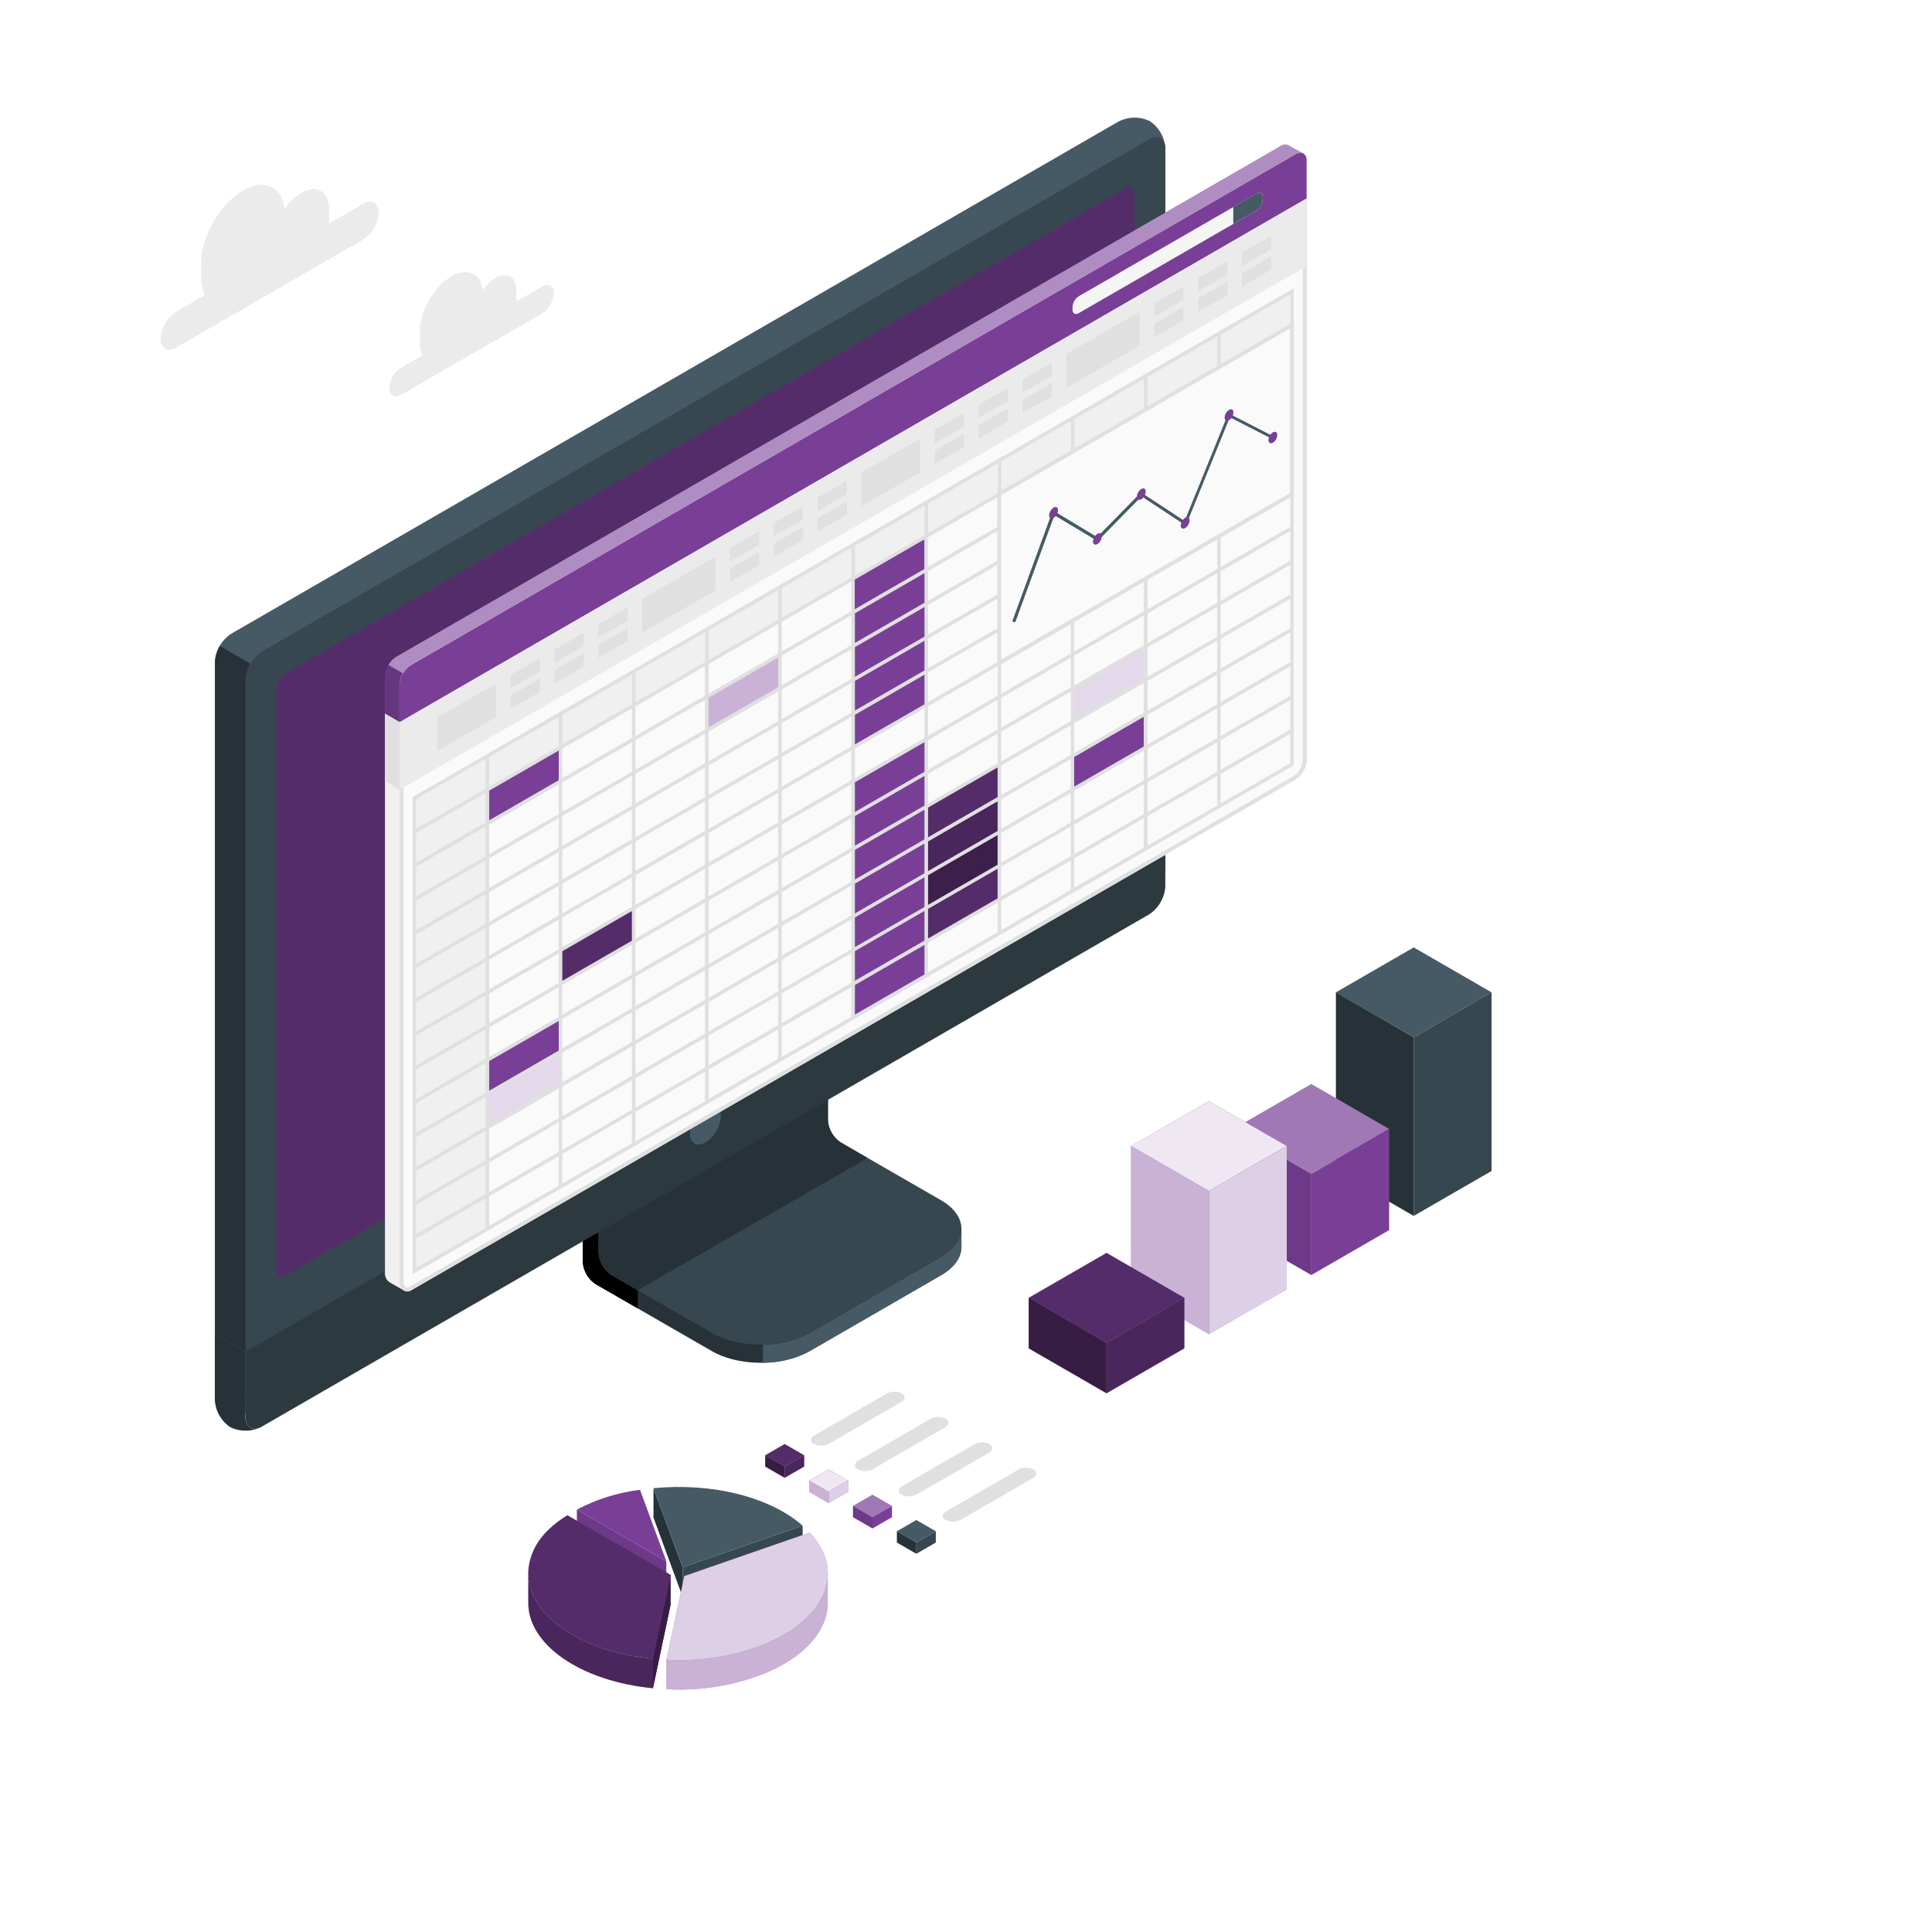 <svg xmlns="http://www.w3.org/2000/svg" xmlns:xlink="http://www.w3.org/1999/xlink" xmlns:svgjs="http://svgjs.com/svgjs" class="animated" id="freepik_stories-spreadsheets" viewBox="0 0 500 500"><style>svg#freepik_stories-spreadsheets:not(.animated) .animable {opacity: 0;}svg#freepik_stories-spreadsheets.animated #freepik--Clouds--inject-179 {animation: 6s Infinite  linear floating;animation-delay: 0s;}svg#freepik_stories-spreadsheets.animated #freepik--Spreadsheets--inject-179 {animation: 3s Infinite  linear floating;animation-delay: 0s;}            @keyframes floating {                0% {                    opacity: 1;                    transform: translateY(0px);                }                50% {                    transform: translateY(-10px);                }                100% {                    opacity: 1;                    transform: translateY(0px);                }            }        .animator-hidden { display: none; }</style><g id="freepik--Floor--inject-179" class="animable animator-hidden" style="transform-origin: 249.05px 341.22px;"><ellipse id="freepik--floor--inject-179" cx="249.05" cy="341.22" rx="240.64" ry="138.94" style="fill: rgb(250, 250, 250); transform-origin: 249.05px 341.22px;" class="animable"></ellipse></g><g id="freepik--Shadows--inject-179" class="animable animator-hidden" style="transform-origin: 227.669px 329.872px;"><ellipse id="freepik--Shadow--inject-179" cx="380.87" cy="402.79" rx="48.21" ry="27.83" style="fill: rgb(224, 224, 224); transform-origin: 380.87px 402.79px;" class="animable"></ellipse><path id="freepik--shadow--inject-179" d="M67.46,390.32,27.93,367.5c-2.23-1.29-2.23-3.37,0-4.66L257.87,230.08a9,9,0,0,1,8.07,0l39.54,22.83c2.23,1.28,2.23,3.37,0,4.66L75.54,390.32A8.92,8.92,0,0,1,67.46,390.32Z" style="fill: rgb(224, 224, 224); transform-origin: 166.705px 310.206px;" class="animable"></path></g><g id="freepik--Clouds--inject-179" class="animable animator-active" style="transform-origin: 92.445px 75.229px;"><path id="freepik--Cloud--inject-179" d="M94,52.74,85.09,57.9c0-.4.07-.79.07-1.18V54.13c0-4.61-3.23-6.48-7.23-4.17a14,14,0,0,0-4.3,4.14c-.66-5.8-5.2-8-10.73-4.77-6,3.45-10.81,11.83-10.81,18.73v3.87A10.13,10.13,0,0,0,53,76.42l-7.43,4.29a8.88,8.88,0,0,0-4,6.94c0,2.56,1.8,3.6,4,2.32L94,62a8.87,8.87,0,0,0,4-6.94C98,52.5,96.24,51.46,94,52.74Z" style="fill: rgb(235, 235, 235); transform-origin: 69.785px 69.177px;" class="animable"></path><path id="freepik--cloud--inject-179" d="M140.32,74.16l-6.75,3.9a6.92,6.92,0,0,0,.06-.9v-2c0-3.48-2.44-4.89-5.45-3.15a10.45,10.45,0,0,0-3.25,3.12c-.5-4.37-3.93-6-8.1-3.59-4.5,2.6-8.16,8.93-8.16,14.13v2.93a7.7,7.7,0,0,0,.69,3.38l-5.6,3.24a6.69,6.69,0,0,0-3,5.24c0,1.93,1.36,2.71,3,1.75l36.56-21.11a6.7,6.7,0,0,0,3-5.24C143.35,74,142,73.2,140.32,74.16Z" style="fill: rgb(235, 235, 235); transform-origin: 122.04px 86.523px;" class="animable"></path></g><g id="freepik--Device--inject-179" class="animable" style="transform-origin: 178.585px 200.351px;"><g id="freepik--Monitor--inject-179" class="animable" style="transform-origin: 178.585px 200.351px;"><path d="M209.56,349.65l34-19.65c3.51-2,5.26-4.68,5.26-7.33s0-4.72,0-4.72l-35.26-19.89a7.48,7.48,0,0,1-3.38-5.86V250.3l-59.36,34.3v41.9a7.5,7.5,0,0,0,3.38,5.86l30,17.29C191.19,353.69,202.55,353.69,209.56,349.65Z" style="fill: rgb(38, 50, 56); transform-origin: 199.82px 301.49px;" id="elqos1uswelia" class="animable"></path><path d="M165.06,333.92v4.71l-10.88-6.27a7.48,7.48,0,0,1-3.37-5.86V284.61l11.3-6.53c.24,2.87.49,5.84.73,8.73l-7.93,4.59v32.74a7.43,7.43,0,0,0,3.38,5.86Z" id="el5ojtxur8fgn" class="animable" style="transform-origin: 157.935px 308.355px;"></path><path d="M154.91,324.15a7.48,7.48,0,0,0,3.38,5.86l25.89,14.91c7,4.05,18.37,4.05,25.38,0l34-19.64c7-4,7-10.6,0-14.65L217.65,295.7a7.45,7.45,0,0,1-3.38-5.86V257.11l-59.35,34.3Z" style="fill: rgb(55, 71, 79); transform-origin: 201.86px 302.534px;" id="elvgkss1j22ff" class="animable"></path><path d="M224.54,299.69h0l-6.89-4a7.45,7.45,0,0,1-3.38-5.86V257.11l-59.36,34.3v32.74a7.48,7.48,0,0,0,3.38,5.86l6.77,3.9Z" style="fill: rgb(38, 50, 56); transform-origin: 189.725px 295.51px;" id="el1ndgdvlbrug" class="animable"></path><path d="M248.81,318v4.73c0,2.65-1.76,5.29-5.26,7.32l-34,19.64a25.49,25.49,0,0,1-12.11,3v-4.71a25.37,25.37,0,0,0,12.11-3l34-19.66C247.05,323.26,248.81,320.61,248.81,318Z" style="fill: rgb(69, 90, 100); transform-origin: 223.125px 335.345px;" id="elskt0gj4uum" class="animable"></path><path d="M59.6,364.84a9.07,9.07,0,0,0,8.19-.15L297.35,232.15a9.31,9.31,0,0,0,4.23-7.32V38.52a9.09,9.09,0,0,0-4-7.17,9.07,9.07,0,0,0-8.19.15L59.86,164a9.34,9.34,0,0,0-4.23,7.32V357.67A9.09,9.09,0,0,0,59.6,364.84Z" style="fill: rgb(69, 90, 100); transform-origin: 178.605px 198.095px;" id="el3x265vkheq2" class="animable"></path><path d="M67.79,364.68,297.35,232.15a9.34,9.34,0,0,0,4.23-7.32V38.52c0-2.7-1.89-3.79-4.23-2.44L67.8,168.61a9.34,9.34,0,0,0-4.23,7.32V362.24C63.57,364.94,65.46,366,67.79,364.68Z" style="fill: rgb(121, 63, 151); transform-origin: 182.575px 200.373px;" id="elw5ikex5ag6" class="animable"></path><path d="M67.79,364.68,297.35,232.15a9.34,9.34,0,0,0,4.23-7.32V38.52c0-2.7-1.89-3.79-4.23-2.44L67.8,168.61a9.34,9.34,0,0,0-4.23,7.32V362.24C63.57,364.94,65.46,366,67.79,364.68Z" style="fill: rgb(55, 71, 79); transform-origin: 182.575px 200.373px;" id="el81jaz7u292" class="animable"></path><path d="M67.17,369.51a9.13,9.13,0,0,1-7.58-.16,9.09,9.09,0,0,1-4-7.18V345.26l7.93,4.59v16.91C63.56,369.22,65.12,370.33,67.17,369.51Z" style="fill: rgb(38, 50, 56); transform-origin: 61.38px 357.758px;" id="elpvsbaqepu" class="animable"></path><path d="M63.56,349.85v16.9c0,2.7,1.89,3.79,4.22,2.44L297.35,236.66a9.34,9.34,0,0,0,4.23-7.33V212.4Z" style="fill: rgb(55, 71, 79); transform-origin: 182.57px 291.085px;" id="elf8fp1sqd1do" class="animable"></path><g id="elbkgjnlnntww"><path d="M63.57,349.81v16.94c0,2.7,1.89,3.79,4.22,2.44L297.35,236.66a9.34,9.34,0,0,0,4.23-7.33V212.4Z" style="opacity: 0.2; transform-origin: 182.575px 291.085px;" class="animable"></path></g><path d="M71.5,328.63V178.57a5.62,5.62,0,0,1,2.54-4.4L291.1,48.85c1.41-.81,2.54-.15,2.54,1.46V200.38a5.62,5.62,0,0,1-2.54,4.4L74,330.1C72.63,330.91,71.5,330.25,71.5,328.63Z" style="fill: rgb(121, 63, 151); transform-origin: 182.57px 189.475px;" id="el57qm1m5j2d3" class="animable"></path><g id="elkfxyj1iolsf"><path d="M71.5,328.63V178.57a5.62,5.62,0,0,1,2.54-4.4L291.1,48.85c1.41-.81,2.54-.15,2.54,1.46V200.38a5.62,5.62,0,0,1-2.54,4.4L74,330.1C72.63,330.91,71.5,330.25,71.5,328.63Z" style="opacity: 0.3; transform-origin: 182.57px 189.475px;" class="animable"></path></g><path d="M182.57,286.5a8.78,8.78,0,0,0-4,6.87c0,2.53,1.78,3.56,4,2.29a8.76,8.76,0,0,0,4-6.87C186.54,286.26,184.76,285.23,182.57,286.5Z" style="fill: rgb(69, 90, 100); transform-origin: 182.57px 291.08px;" id="elrs7vjc4dm1g" class="animable"></path><path d="M64.81,171.75a9,9,0,0,0-1.25,4.18V349.85l-7.93-4.59V171.36a8.77,8.77,0,0,1,1.25-4.18Z" style="fill: rgb(38, 50, 56); transform-origin: 60.22px 258.515px;" id="eln3bxda0jfm" class="animable"></path></g></g><g id="freepik--Spreadsheets--inject-179" class="animable" style="transform-origin: 218.89px 185.823px;"><g id="freepik--Window--inject-179" class="animable" style="transform-origin: 218.89px 185.823px;"><g id="freepik--window--inject-179" class="animable" style="transform-origin: 218.89px 185.823px;"><path d="M333.55,37.64a2.09,2.09,0,0,0-2.16.17L102.6,169.94a6.55,6.55,0,0,0-3,5.13V329.32a2.86,2.86,0,0,0,1.25,2.57c.48.26,3,1.74,3.78,2.15a1.7,1.7,0,0,0,1.72-.1L335.17,201.76a6.54,6.54,0,0,0,3-5.13v-155a2.07,2.07,0,0,0-.92-2C336.69,39.44,334.09,38,333.55,37.64Z" style="fill: rgb(121, 63, 151); transform-origin: 218.89px 185.822px;" id="elo956257ftm" class="animable"></path><path d="M106.39,172.09,335.17,40c1.64-.94,3-.17,3,1.72v155a6.54,6.54,0,0,1-3,5.13L106.39,333.94c-1.64.94-3-.59-3-2.48V177.22A6.54,6.54,0,0,1,106.39,172.09Z" style="fill: rgb(250, 250, 250); transform-origin: 220.78px 186.912px;" id="el11poc6k4tag" class="animable"></path><path d="M336.5,40.55h0c.55,0,.64.7.64,1.12v155a5.52,5.52,0,0,1-2.47,4.26L105.89,333.07a.91.91,0,0,1-.48.16c-.52,0-1-.83-1-1.77V177.22a5.54,5.54,0,0,1,2.47-4.27L335.67,40.82a1.76,1.76,0,0,1,.83-.27m0-1a2.76,2.76,0,0,0-1.33.4L106.39,172.09a6.54,6.54,0,0,0-3,5.13V331.46c0,1.5.83,2.77,2,2.77a1.93,1.93,0,0,0,1-.29L335.17,201.76a6.54,6.54,0,0,0,3-5.13v-155c0-1.35-.67-2.12-1.64-2.12Z" style="fill: rgb(224, 224, 224); transform-origin: 220.78px 186.87px;" id="els4k4kal558m" class="animable"></path><path d="M100.88,331.89c.32.17,2.63,1.49,3.64,2.06a3,3,0,0,1-1.09-2.49V186.91l-3.8-2.22V329.32A2.9,2.9,0,0,0,100.88,331.89Z" style="fill: rgb(240, 240, 240); transform-origin: 102.072px 259.32px;" id="elno10bb7jgb" class="animable"></path><path d="M338.14,41.64c0-1.87-1.34-2.63-3-1.69L106.39,172.09a6.54,6.54,0,0,0-3,5.13v9.69L338.14,51.37Z" style="fill: rgb(121, 63, 151); transform-origin: 220.765px 113.228px;" id="el7dpd1xhnlvc" class="animable"></path><g id="elnf08w58hufm"><g style="opacity: 0.4; transform-origin: 218.85px 105.853px;" class="animable"><path d="M335.17,40,106.39,172.09a6,6,0,0,0-2.09,2.2l-3.76-2.18a5.91,5.91,0,0,1,2.06-2.17L331.39,37.81a2.1,2.1,0,0,1,2.15-.18c.53.33,3,1.73,3.62,2.06A2.18,2.18,0,0,0,335.17,40Z" style="fill: rgb(255, 255, 255); transform-origin: 218.85px 105.853px;" id="elebqs2jeafj5" class="animable"></path></g></g><g id="elnlofvmi271"><path d="M99.63,184.7v-9.63a6.11,6.11,0,0,1,.91-3l3.77,2.17a6,6,0,0,0-.88,2.94v9.69Z" style="opacity: 0.15; transform-origin: 101.97px 179.47px;" class="animable"></path></g><polygon points="103.43 186.91 103.42 204.37 338.13 68.85 338.13 51.37 103.43 186.91" style="fill: rgb(235, 235, 235); transform-origin: 220.775px 127.87px;" id="elmemzyjzt6v" class="animable"></polygon><polygon points="113.2 185.62 128.38 176.9 128.38 185.59 113.19 194.36 113.2 185.62" style="fill: rgb(224, 224, 224); transform-origin: 120.785px 185.63px;" id="el3rrm2xf7tbk" class="animable"></polygon><polygon points="132.13 174.69 132.13 178.13 139.7 173.75 139.7 170.32 132.13 174.69" style="fill: rgb(224, 224, 224); transform-origin: 135.915px 174.225px;" id="elshafr990azp" class="animable"></polygon><polygon points="132.13 180 132.13 183.44 139.7 179.06 139.7 175.63 132.13 180" style="fill: rgb(224, 224, 224); transform-origin: 135.915px 179.535px;" id="elmf9mgtrhfbe" class="animable"></polygon><polygon points="143.49 168.13 143.49 171.57 151.06 167.2 151.06 163.76 143.49 168.13" style="fill: rgb(224, 224, 224); transform-origin: 147.275px 167.665px;" id="elk7mwdkfbvdn" class="animable"></polygon><polygon points="143.49 173.44 143.49 176.88 151.06 172.51 151.06 169.07 143.49 173.44" style="fill: rgb(224, 224, 224); transform-origin: 147.275px 172.975px;" id="eljwojbeidnkn" class="animable"></polygon><polygon points="154.84 161.57 154.84 165.01 162.41 160.64 162.41 157.2 154.84 161.57" style="fill: rgb(224, 224, 224); transform-origin: 158.625px 161.105px;" id="el3rr1un744vj" class="animable"></polygon><polygon points="154.84 166.88 154.84 170.32 162.41 165.95 162.41 162.51 154.84 166.88" style="fill: rgb(224, 224, 224); transform-origin: 158.625px 166.415px;" id="el6b7inwt5u2x" class="animable"></polygon><polygon points="188.91 141.9 188.91 145.34 196.48 140.97 196.48 137.53 188.91 141.9" style="fill: rgb(224, 224, 224); transform-origin: 192.695px 141.435px;" id="el245lka6c53e" class="animable"></polygon><polygon points="188.91 147.22 188.91 150.65 196.48 146.28 196.48 142.84 188.91 147.22" style="fill: rgb(224, 224, 224); transform-origin: 192.695px 146.745px;" id="elqdz8qac8oqm" class="animable"></polygon><polygon points="200.27 135.35 200.27 138.78 207.84 134.41 207.84 130.97 200.27 135.35" style="fill: rgb(224, 224, 224); transform-origin: 204.055px 134.875px;" id="ellqpjqtlxn59" class="animable"></polygon><polygon points="200.27 140.66 200.27 144.09 207.84 139.72 207.84 136.28 200.27 140.66" style="fill: rgb(224, 224, 224); transform-origin: 204.055px 140.185px;" id="elt878ma1yp6e" class="animable"></polygon><polygon points="211.62 128.79 211.63 132.23 219.2 127.86 219.2 124.42 211.62 128.79" style="fill: rgb(224, 224, 224); transform-origin: 215.41px 128.325px;" id="elgvna8zybo6s" class="animable"></polygon><polygon points="211.62 134.1 211.63 137.54 219.2 133.16 219.2 129.73 211.62 134.1" style="fill: rgb(224, 224, 224); transform-origin: 215.41px 133.635px;" id="elsneqxrnzz0q" class="animable"></polygon><polygon points="166.2 155.02 185.13 144.09 185.13 152.83 166.2 163.76 166.2 155.02" style="fill: rgb(224, 224, 224); transform-origin: 175.665px 153.925px;" id="elv7crbpk39f" class="animable"></polygon><polygon points="222.99 122.23 238.17 113.51 238.17 122.21 222.98 130.98 222.99 122.23" style="fill: rgb(224, 224, 224); transform-origin: 230.575px 122.245px;" id="el716v4h8kbid" class="animable"></polygon><polygon points="241.91 111.3 241.92 114.74 249.49 110.37 249.49 106.93 241.91 111.3" style="fill: rgb(224, 224, 224); transform-origin: 245.7px 110.835px;" id="elgd7cz7zjpe6" class="animable"></polygon><polygon points="241.91 116.61 241.92 120.05 249.49 115.68 249.49 112.24 241.91 116.61" style="fill: rgb(224, 224, 224); transform-origin: 245.7px 116.145px;" id="elwhotal73xt" class="animable"></polygon><polygon points="253.27 104.75 253.27 108.19 260.84 103.81 260.84 100.37 253.27 104.75" style="fill: rgb(224, 224, 224); transform-origin: 257.055px 104.28px;" id="el41herpsem32" class="animable"></polygon><polygon points="253.27 110.06 253.27 113.5 260.84 109.12 260.84 105.68 253.27 110.06" style="fill: rgb(224, 224, 224); transform-origin: 257.055px 109.59px;" id="elcwm9gyswyxf" class="animable"></polygon><polygon points="264.63 98.19 264.63 101.63 272.2 97.25 272.2 93.81 264.63 98.19" style="fill: rgb(224, 224, 224); transform-origin: 268.415px 97.72px;" id="elb6q8vy8uoxp" class="animable"></polygon><polygon points="264.63 103.5 264.63 106.94 272.2 102.56 272.2 99.13 264.63 103.5" style="fill: rgb(224, 224, 224); transform-origin: 268.415px 103.035px;" id="elgryzbina659" class="animable"></polygon><polygon points="298.7 78.52 298.7 81.96 306.27 77.58 306.27 74.14 298.7 78.52" style="fill: rgb(224, 224, 224); transform-origin: 302.485px 78.05px;" id="elb76pn4i2pxk" class="animable"></polygon><polygon points="298.7 83.83 298.7 87.27 306.27 82.89 306.27 79.46 298.7 83.83" style="fill: rgb(224, 224, 224); transform-origin: 302.485px 83.365px;" id="elq8n948idrnb" class="animable"></polygon><polygon points="310.06 71.96 310.06 75.4 317.63 71.03 317.63 67.59 310.06 71.96" style="fill: rgb(224, 224, 224); transform-origin: 313.845px 71.495px;" id="eloxdakahcnm9" class="animable"></polygon><polygon points="310.06 77.27 310.06 80.71 317.63 76.34 317.63 72.9 310.06 77.27" style="fill: rgb(224, 224, 224); transform-origin: 313.845px 76.805px;" id="eljwtx47zo24" class="animable"></polygon><polygon points="321.41 65.4 321.41 68.84 328.99 64.47 328.99 61.03 321.41 65.4" style="fill: rgb(224, 224, 224); transform-origin: 325.2px 64.935px;" id="eljeli3mxit2r" class="animable"></polygon><polygon points="321.41 70.71 321.41 74.15 328.99 69.78 328.99 66.34 321.41 70.71" style="fill: rgb(224, 224, 224); transform-origin: 325.2px 70.245px;" id="elfadgblz4iqr" class="animable"></polygon><polygon points="275.99 91.63 294.92 80.7 294.92 89.45 275.99 100.37 275.99 91.63" style="fill: rgb(224, 224, 224); transform-origin: 285.455px 90.535px;" id="ellrs4ng3cjpo" class="animable"></polygon><polygon points="103.43 186.91 99.63 184.69 99.63 202.18 103.42 204.37 103.43 186.91" style="fill: rgb(224, 224, 224); transform-origin: 101.53px 194.53px;" id="eln8o0n81q2p" class="animable"></polygon><path d="M277.57,79.46v.65c0,1,.72,1.44,1.61.93l46-26.55a3.58,3.58,0,0,0,1.61-2.8v-.64c0-1-.72-1.45-1.61-.93l-46,26.55A3.55,3.55,0,0,0,277.57,79.46Z" style="fill: rgb(245, 245, 245); transform-origin: 302.18px 65.578px;" id="el1vfkeo6dgly" class="animable"></path><path d="M326.78,51.69v-.64c0-1-.72-1.45-1.61-.93l-6,3.44h0v4.37h0l6-3.44A3.58,3.58,0,0,0,326.78,51.69Z" style="fill: rgb(69, 90, 100); transform-origin: 322.975px 53.916px;" id="el9d1c1foext" class="animable"></path></g><g id="freepik--spreadsheets--inject-179" class="animable" style="transform-origin: 220.81px 202.18px;"><polygon points="107.21 206.54 334.36 75.42 334.36 84.14 126.13 204.37 126.13 318.02 107.21 328.94 107.21 206.54" style="fill: rgb(240, 240, 240); transform-origin: 220.785px 202.18px;" id="elmju9h750lwf" class="animable"></polygon><polygon points="126.13 204.37 145.05 193.45 145.05 202.17 126.13 213.11 126.13 204.37" style="fill: rgb(121, 63, 151); transform-origin: 135.59px 203.28px;" id="ellw176og1m6h" class="animable"></polygon><polygon points="126.13 274.3 145.05 263.38 145.05 272.1 126.13 283.04 126.13 274.3" style="fill: rgb(121, 63, 151); transform-origin: 135.59px 273.21px;" id="elgvrd8eke1eb" class="animable"></polygon><polygon points="126.13 283.04 145.05 272.12 145.05 280.84 126.13 291.78 126.13 283.04" style="fill: rgb(121, 63, 151); transform-origin: 135.59px 281.95px;" id="elgorpa0oatxj" class="animable"></polygon><g id="el4db6cx9jtug"><polygon points="126.13 283.04 145.05 272.12 145.05 280.84 126.13 291.78 126.13 283.04" style="fill: rgb(255, 255, 255); opacity: 0.8; transform-origin: 135.59px 281.95px;" class="animable"></polygon></g><polygon points="239.69 208.73 258.61 197.81 258.61 206.53 239.69 217.47 239.69 208.73" style="fill: rgb(121, 63, 151); transform-origin: 249.15px 207.64px;" id="el5v6vcqf4iic" class="animable"></polygon><g id="eltluykqnapsg"><polygon points="239.69 208.73 258.61 197.81 258.61 206.53 239.69 217.47 239.69 208.73" style="opacity: 0.3; transform-origin: 249.15px 207.64px;" class="animable"></polygon></g><polygon points="239.69 217.47 258.61 206.55 258.61 215.27 239.69 226.21 239.69 217.47" style="fill: rgb(121, 63, 151); transform-origin: 249.15px 216.38px;" id="elolasc1sstct" class="animable"></polygon><g id="el9jtg0nlsfp"><polygon points="239.69 217.47 258.61 206.55 258.61 215.27 239.69 226.21 239.69 217.47" style="opacity: 0.4; transform-origin: 249.15px 216.38px;" class="animable"></polygon></g><polygon points="239.69 226.22 258.61 215.3 258.61 224.02 239.69 234.96 239.69 226.22" style="fill: rgb(121, 63, 151); transform-origin: 249.15px 225.13px;" id="eluks9af4j7us" class="animable"></polygon><g id="el1evk2wmy5c9"><polygon points="239.69 226.22 258.61 215.3 258.61 224.02 239.69 234.96 239.69 226.22" style="opacity: 0.5; transform-origin: 249.15px 225.13px;" class="animable"></polygon></g><polygon points="239.69 234.96 258.61 224.04 258.61 232.76 239.69 243.7 239.69 234.96" style="fill: rgb(121, 63, 151); transform-origin: 249.15px 233.87px;" id="elnubb4977t49" class="animable"></polygon><g id="elhgdsaspg3qr"><polygon points="239.69 234.96 258.61 224.04 258.61 232.76 239.69 243.7 239.69 234.96" style="opacity: 0.3; transform-origin: 249.15px 233.87px;" class="animable"></polygon></g><polygon points="220.78 149.72 239.69 138.8 239.69 182.51 220.78 193.45 220.78 149.72" style="fill: rgb(121, 63, 151); transform-origin: 230.235px 166.125px;" id="elt3uvayhcn9e" class="animable"></polygon><polygon points="220.78 202.18 239.69 191.26 239.69 252.45 220.78 263.39 220.78 202.18" style="fill: rgb(121, 63, 151); transform-origin: 230.235px 227.325px;" id="elfvpnu9fxlve" class="animable"></polygon><polygon points="145.05 245.89 163.96 234.97 163.96 243.69 145.05 254.63 145.05 245.89" style="fill: rgb(121, 63, 151); transform-origin: 154.505px 244.8px;" id="el11xczefox129" class="animable"></polygon><g id="elji5gybdzw6o"><polygon points="145.05 245.89 163.96 234.97 163.96 243.69 145.05 254.63 145.05 245.89" style="opacity: 0.3; transform-origin: 154.505px 244.8px;" class="animable"></polygon></g><polygon points="182.92 180.32 201.84 169.4 201.84 178.12 182.92 189.06 182.92 180.32" style="fill: rgb(121, 63, 151); transform-origin: 192.38px 179.23px;" id="el0wltdbw31im" class="animable"></polygon><g id="eloa3cb7w0di"><polygon points="182.92 180.32 201.84 169.4 201.84 178.12 182.92 189.06 182.92 180.32" style="fill: rgb(255, 255, 255); opacity: 0.6; transform-origin: 192.38px 179.23px;" class="animable"></polygon></g><polygon points="277.57 178.13 296.48 167.21 296.48 175.93 277.57 186.87 277.57 178.13" style="fill: rgb(121, 63, 151); transform-origin: 287.025px 177.04px;" id="elrsui1xv8yoh" class="animable"></polygon><g id="elr932etx2ir"><polygon points="277.57 178.13 296.48 167.21 296.48 175.93 277.57 186.87 277.57 178.13" style="fill: rgb(255, 255, 255); opacity: 0.8; transform-origin: 287.025px 177.04px;" class="animable"></polygon></g><polygon points="277.57 195.62 296.48 184.7 296.48 193.42 277.57 204.36 277.57 195.62" style="fill: rgb(121, 63, 151); transform-origin: 287.025px 194.53px;" id="eltqzuh1sfcl" class="animable"></polygon><path d="M107,206.15l-.23.13V329.76L334.58,198.21l.24-.13V74.6Zm226.91-17.33-18,10.39v-7.67l18-10.38ZM107.68,215.56l18-10.39v7.67l-18,10.39ZM220.32,203v7.67l-18,10.39v-7.67Zm-18,9.31v-7.67l18-10.39v7.67Zm18.93-9.85,18-10.39v7.67l-18,10.39Zm0-1.08v-7.66l18-10.4V191Zm0-8.74V185l18-10.39v7.67Zm0-8.75v-7.66l18-10.4v7.67Zm-.93.54-18,10.39v-7.67l18-10.39Zm0,1.08v7.67l-18,10.39V195.9Zm-18.93,18.6-18,10.39v-7.67l18-10.39Zm0,1.07v7.67l-18,10.39v-7.67Zm0,8.75v7.67l-18,10.39v-7.67Zm0,8.74v7.67l-18,10.39v-7.67Zm.93-.54,18-10.39v7.67l-18,10.39Zm18-1.64v7.67l-18,10.39v-7.67Zm.93-.54,18-10.39v7.67l-18,10.39Zm0-1.08V211.2l18-10.39v7.67Zm18.93-18.59,18-10.39v7.67l-18,10.39Zm0-1.08v-7.67l18-10.39v7.67Zm0-8.74v-7.67l18-10.39v7.67Zm0-8.75V174l18-10.39v7.67Zm0-8.74V165.3l18-10.39v7.66Zm0-8.75v-7.67l18-10.39v7.67Zm-.93.54-18,10.39v-7.67l18-10.39Zm-18.93,10.93-18,10.39v-7.67l18-10.39Zm-18.93,10.93-18,10.39v-7.67l18-10.39Zm0,1.07v7.67l-18,10.39v-7.67Zm-18.93,18.6-18,10.39V209l18-10.39Zm0,1.08V215l-18,10.4v-7.67Zm0,8.74v7.67l-18,10.39V226.5Zm0,8.75v7.66l-18,10.4v-7.67Zm0,8.74v7.67l-18,10.39V244Zm0,8.75V250l-18,10.4v-7.67Zm.93-.54,18-10.39v7.67l-18,10.39Zm18-1.65v7.67l-18,10.39v-7.67Zm.93-.54,18-10.39v7.67l-18,10.39Zm18.93-10.93,18-10.39V226l-18,10.39Zm18.93-10.92,18-10.39v7.67l-18,10.39Zm0-1.08V209l18-10.39v7.67Zm18.93-18.6,18-10.39v7.67l-18,10.39Zm0-1.07v-7.67l18-10.39v7.67Zm0-8.75V180.6l18-10.39v7.67Zm0-8.74v-7.67l18-10.39v7.67Zm0-8.75v-7.67l18-10.39v7.67Zm0-8.74v-7.67l18-10.39v7.67Zm0-8.75v-7.67l18-10.39v7.67Zm0-8.74v-7.67l18-10.39v7.67Zm-.93.53-18,10.4v-7.67l18-10.39ZM239.25,156l-18,10.39v-7.66l18-10.4Zm-18.93,10.93-18,10.39v-7.67l18-10.39Zm-18.93,10.93-18,10.39v-7.67l18-10.39ZM182.46,188.8l-18,10.39v-7.67l18-10.39Zm0,1.08v7.66l-18,10.4v-7.67Zm-18.93,18.59-18,10.39V211.2l18-10.4Zm0,1.08v7.67l-18,10.39v-7.67Zm0,8.74V226l-18,10.39v-7.67Zm0,8.75v7.67l-18,10.39v-7.67Zm0,8.74v7.67l-18,10.39v-7.66Zm0,8.75v7.67l-18,10.39v-7.67Zm0,8.74v7.67l-18,10.39v-7.66Zm0,8.75v7.67l-18,10.39v-7.67Zm.93-.54,18-10.39v7.67l-18,10.39Zm18-1.64v7.67l-18,10.39v-7.67Zm.93-.54,18-10.39v7.67l-18,10.39Zm18.93-10.93,18-10.39v7.67l-18,10.39Zm18.93-10.93,18-10.39v7.67l-18,10.39Zm18.93-10.93,18-10.39v7.67l-18,10.39Zm18.93-10.93,18-10.39v7.67l-18,10.39Zm0-1.07v-7.67l18-10.39v7.67ZM278,195.91l18-10.39v7.67l-18,10.39Zm0-1.08v-7.67l18-10.39v7.67Zm0-8.74v-7.67L296,168v7.67Zm0-8.75v-7.67l18-10.39V167Zm0-8.74v-7.67l18-10.39v7.67Zm0-8.75v-7.67l18-10.39v7.67Zm0-8.74v-7.67l18-10.39v7.67Zm0-8.75v-7.67l18-10.39V132Zm0-8.74V126l18-10.39v7.67Zm0-8.75V117.2l18-10.39v7.67Zm-.93.54-18,10.39v-7.67l18-10.39Zm-18.93,10.93-18,10.39v-7.67l18-10.39Zm-18.93,10.93-18,10.39V150l18-10.39ZM220.32,158.2l-18,10.39v-7.67l18-10.39Zm-18.93,10.93-18,10.39v-7.67l18-10.39Zm-18.93,10.92-18,10.4v-7.67l18-10.39ZM163.53,191l-18,10.39v-7.66l18-10.4Zm0,1.08v7.67l-18,10.39v-7.67Zm-18.93,18.6-18,10.39v-7.67l18-10.39Zm0,1.07v7.67l-18,10.39v-7.67Zm0,8.75v7.67l-18,10.39v-7.67Zm0,8.74v7.67l-18,10.39v-7.67Zm0,8.75v7.67L126.6,256v-7.67Zm0,8.74v7.67l-18,10.39V257.1Zm0,8.75v7.67l-18,10.39v-7.67Zm0,8.74v7.67l-18,10.39v-7.67Zm0,8.75v7.67L126.6,291v-7.67Zm0,8.74v7.67l-18,10.39v-7.67Zm.93-.53,18-10.4v7.67l-18,10.39Zm18-1.65v7.67l-18,10.39V289.9Zm.93-.54,18-10.39v7.67l-18,10.39ZM183.39,268l18-10.39v7.67l-18,10.39Zm18.93-10.93,18-10.39v7.67l-18,10.39Zm18.93-10.92,18-10.4v7.67l-18,10.39Zm18.93-10.93,18-10.39v7.67l-18,10.39Zm18.93-10.93,18-10.39v7.67l-18,10.39ZM278,213.4,296,203v7.67l-18,10.39Zm0-1.08v-7.67l18-10.39v7.67ZM297,193.73l18-10.4V191l-18,10.39Zm0-1.08V185l18-10.39v7.67Zm0-8.75v-7.66l18-10.4v7.67Zm0-8.74v-7.67l18-10.39v7.67Zm0-8.75v-7.66l18-10.4V156Zm0-8.74V150l18-10.39v7.67Zm0-8.75v-7.66l18-10.4v7.67Zm0-8.74v-7.67l18-10.39v7.67Zm0-8.75v-7.66l18-10.4V121Zm0-8.74V115l18-10.39v7.67Zm0-8.75v-7.66l18-10.4v7.67Zm0-8.74V97.53l18-10.39v7.67Zm-.94.54-18,10.39v-7.67l18-10.39Zm-18.92,10.93-18,10.39v-7.67l18-10.39Zm-18.93,10.92-18,10.4v-7.67l18-10.39Zm-18.93,10.93-18,10.39v-7.66l18-10.39Zm-18.93,10.93-18,10.39v-7.66l18-10.39Zm-18.93,10.93-18,10.39v-7.66l18-10.39Zm-18.93,10.93-18,10.39V174l18-10.39Zm-18.93,10.93-18,10.39V185l18-10.4ZM144.6,193.17l-18,10.39v-7.67l18-10.39Zm0,1.07v7.67l-18,10.39v-7.67Zm-36.92,30.07,18-10.39v7.67l-18,10.39Zm0,8.74,18-10.39v7.67l-18,10.39Zm0,8.75,18-10.39v7.67l-18,10.39Zm0,8.74,18-10.39v7.67l-18,10.39Zm0,8.75,18-10.39v7.67l-18,10.39Zm0,8.74,18-10.39v7.67l-18,10.39Zm0,8.75,18-10.39v7.67l-18,10.39Zm0,8.74,18-10.39v7.67l-18,10.39Zm0,8.75,18-10.39v7.67l-18,10.39Zm0,8.74,18-10.39v7.67l-18,10.39Zm0,8.75,18-10.39V309l-18,10.39Zm18.92-10.93,18-10.39v7.67l-18,10.39Zm18-1.65v7.64l-18,10.4v-7.65Zm.93-.54,18-10.39v7.65l-18,10.39Zm18.93-10.92,18-10.39V285l-18,10.39Zm18.93-10.93,18-10.39V274l-18,10.39Zm18.93-10.93,18-10.39v7.64l-18,10.39Zm18.93-10.93,18-10.39v7.64l-18,10.39ZM240.18,244l18-10.39v7.64l-18,10.39Zm18.93-10.93,18-10.39v7.64l-18,10.39ZM278,222.14l18-10.39v7.64l-18,10.39ZM297,211.22l18-10.4v7.64l-18,10.39Zm0-1.08v-7.67l18-10.39v7.67Zm36.92-30.06-18,10.39V182.8l18-10.39Zm0-8.75-18,10.39v-7.67l18-10.38Zm0-8.74L315.9,173v-7.67l18-10.39Zm0-8.75-18,10.39v-7.67l18-10.39Zm0-8.74-18,10.39v-7.67l18-10.39Zm0-8.75-18,10.39v-7.67l18-10.39Zm0-8.74L315.9,138v-7.67l18-10.39Zm0-8.75-18,10.39v-7.67l18-10.39Zm0-8.74-18,10.39v-7.67l18-10.39Zm0-8.75-18,10.39v-7.67l18-10.39Zm0-8.74L315.9,103V95.35l18-10.39Zm0-8.75-18,10.39V86.61l18-10.39ZM125.67,196.43v7.67l-18,10.38v-7.66Zm-18,124.07,18-10.39v7.64l-18,10.39ZM315.9,207.93v-7.64l18-10.39v7.64Z" style="fill: rgb(224, 224, 224); transform-origin: 220.795px 202.18px;" id="elbcj6ezem4ip" class="animable"></path><polygon points="258.61 127.85 334.36 84.15 334.36 127.88 258.61 171.56 258.61 127.85" style="fill: rgb(250, 250, 250); transform-origin: 296.485px 127.855px;" id="el6t785ng3pbp" class="animable"></polygon><path d="M258.1,172.43V127.56l.25-.14,76.5-44.13v44.88Zm1-44.29V170.7l74.75-43.11V85Z" style="fill: rgb(224, 224, 224); transform-origin: 296.475px 127.86px;" id="elbuxbw2b2psq" class="animable"></path><path d="M262.43,161l-.12,0a.39.39,0,0,1-.23-.49l10.24-28a.38.38,0,0,1,.54-.19L283.93,139l11.17-11.38a.38.38,0,0,1,.48,0l11,7.23,11.17-27.52a.38.38,0,0,1,.52-.19l11.35,5.82a.37.37,0,1,1-.34.66l-11-5.63-11.2,27.57a.36.36,0,0,1-.24.21.34.34,0,0,1-.31,0l-11.1-7.31-11.16,11.37a.38.38,0,0,1-.46.06l-10.93-6.54-10.08,27.53A.39.39,0,0,1,262.43,161Z" style="fill: rgb(69, 90, 100); transform-origin: 295.941px 134.054px;" id="elzrwjvx9vl9c" class="animable"></path><path d="M272.67,131.38a2.52,2.52,0,0,0-1.14,2c0,.73.51,1,1.14.66a2.53,2.53,0,0,0,1.14-2C273.81,131.31,273.3,131,272.67,131.38Z" style="fill: rgb(121, 63, 151); transform-origin: 272.67px 132.701px;" id="els4pnl5hel1b" class="animable"></path><path d="M284,138.14a2.55,2.55,0,0,0-1.14,2c0,.73.51,1,1.14.66a2.55,2.55,0,0,0,1.14-2C285.16,138.08,284.65,137.78,284,138.14Z" style="fill: rgb(121, 63, 151); transform-origin: 284px 139.467px;" id="elluiztpbnxte" class="animable"></path><path d="M295.37,126.55a2.55,2.55,0,0,0-1.14,2c0,.73.51,1,1.14.66a2.53,2.53,0,0,0,1.14-2C296.51,126.49,296,126.19,295.37,126.55Z" style="fill: rgb(121, 63, 151); transform-origin: 295.37px 127.877px;" id="eldofjfuul0w" class="animable"></path><path d="M306.72,134a2.52,2.52,0,0,0-1.14,2c0,.73.51,1,1.14.66a2.52,2.52,0,0,0,1.14-2C307.86,134,307.35,133.67,306.72,134Z" style="fill: rgb(121, 63, 151); transform-origin: 306.72px 135.338px;" id="elihq70ac3oot" class="animable"></path><path d="M318.07,106.09a2.52,2.52,0,0,0-1.14,2c0,.73.51,1,1.14.66a2.53,2.53,0,0,0,1.14-2C319.21,106,318.7,105.72,318.07,106.09Z" style="fill: rgb(121, 63, 151); transform-origin: 318.07px 107.412px;" id="elv334un5132" class="animable"></path><path d="M329.42,111.91a2.52,2.52,0,0,0-1.14,2c0,.73.51,1,1.14.66a2.52,2.52,0,0,0,1.14-2C330.56,111.84,330.05,111.54,329.42,111.91Z" style="fill: rgb(121, 63, 151); transform-origin: 329.42px 113.233px;" id="ellmcui2jej4r" class="animable"></path></g></g></g><g id="freepik--Charts--inject-179" class="animable" style="transform-origin: 261.338px 341.228px;"><g id="freepik--charts--inject-179" class="animable" style="transform-origin: 326.12px 302.885px;"><polygon points="365.87 245.19 345.73 256.82 365.87 268.45 386.01 256.82 365.87 245.19" style="fill: rgb(69, 90, 100); transform-origin: 365.87px 256.82px;" id="el9rcdrr1s4a" class="animable"></polygon><polygon points="386.01 256.8 386.01 303.05 365.87 314.68 365.87 268.46 386.01 256.8" style="fill: rgb(55, 71, 79); transform-origin: 375.94px 285.74px;" id="elh518v6h8bcw" class="animable"></polygon><polygon points="365.87 268.46 365.87 314.68 345.73 303.05 345.73 256.8 365.87 268.46" style="fill: rgb(38, 50, 56); transform-origin: 355.8px 285.74px;" id="elrsgh6wwnm0a" class="animable"></polygon><polygon points="339.37 280.55 319.23 292.18 339.37 303.81 359.51 292.18 339.37 280.55" style="fill: rgb(121, 63, 151); transform-origin: 339.37px 292.18px;" id="elis66tp5vao" class="animable"></polygon><g id="elxo9vjwl8xxs"><polygon points="339.37 280.55 319.23 292.18 339.37 303.81 359.51 292.18 339.37 280.55" style="fill: rgb(255, 255, 255); opacity: 0.3; transform-origin: 339.37px 292.18px;" class="animable"></polygon></g><polygon points="359.51 292.15 359.51 318.35 339.37 329.98 339.37 303.81 359.51 292.15" style="fill: rgb(121, 63, 151); transform-origin: 349.44px 311.065px;" id="el9txyelnuqeu" class="animable"></polygon><polygon points="339.37 303.81 339.37 329.98 319.23 318.35 319.23 292.16 339.37 303.81" style="fill: rgb(121, 63, 151); transform-origin: 329.3px 311.07px;" id="elpqfj7ok9xb9" class="animable"></polygon><g id="el66z4wkge73r"><polygon points="339.37 303.81 339.37 329.98 319.23 318.35 319.23 292.16 339.37 303.81" style="opacity: 0.1; transform-origin: 329.3px 311.07px;" class="animable"></polygon></g><polygon points="312.87 284.97 292.73 296.6 312.87 308.23 333.01 296.6 312.87 284.97" style="fill: rgb(121, 63, 151); transform-origin: 312.87px 296.6px;" id="elr2q01so5mc" class="animable"></polygon><g id="elpb398otrglt"><polygon points="312.87 284.97 292.73 296.6 312.87 308.23 333.01 296.6 312.87 284.97" style="fill: rgb(255, 255, 255); opacity: 0.88; transform-origin: 312.87px 296.6px;" class="animable"></polygon></g><polygon points="333.01 296.58 333.01 333.65 312.87 345.28 312.87 308.23 333.01 296.58" style="fill: rgb(121, 63, 151); transform-origin: 322.94px 320.93px;" id="eloclqj3d3n4" class="animable"></polygon><g id="el5vqvcwyae0h"><polygon points="333.01 296.58 333.01 333.65 312.87 345.28 312.87 308.23 333.01 296.58" style="fill: rgb(255, 255, 255); opacity: 0.75; transform-origin: 322.94px 320.93px;" class="animable"></polygon></g><polygon points="312.87 308.23 312.87 345.28 292.73 333.65 292.73 296.58 312.87 308.23" style="fill: rgb(121, 63, 151); transform-origin: 302.8px 320.93px;" id="eltq7wu7gs6t" class="animable"></polygon><g id="el3ukwxzqndoq"><polygon points="312.87 308.23 312.87 345.28 292.73 333.65 292.73 296.58 312.87 308.23" style="fill: rgb(255, 255, 255); opacity: 0.6; transform-origin: 302.8px 320.93px;" class="animable"></polygon></g><polygon points="286.37 324.25 266.23 335.88 286.37 347.51 306.51 335.88 286.37 324.25" style="fill: rgb(121, 63, 151); transform-origin: 286.37px 335.88px;" id="elx13d5pzfqbi" class="animable"></polygon><g id="ely82ocyyvpn"><polygon points="286.37 324.25 266.23 335.88 286.37 347.51 306.51 335.88 286.37 324.25" style="opacity: 0.3; transform-origin: 286.37px 335.88px;" class="animable"></polygon></g><polygon points="306.51 335.85 306.51 348.95 286.37 360.58 286.37 347.51 306.51 335.85" style="fill: rgb(121, 63, 151); transform-origin: 296.44px 348.215px;" id="elqv49lewyki" class="animable"></polygon><g id="elbhf8c33ade"><polygon points="306.51 335.85 306.51 348.95 286.37 360.58 286.37 347.51 306.51 335.85" style="opacity: 0.4; transform-origin: 296.44px 348.215px;" class="animable"></polygon></g><polygon points="286.37 347.51 286.37 360.58 266.23 348.95 266.23 335.85 286.37 347.51" style="fill: rgb(121, 63, 151); transform-origin: 276.3px 348.215px;" id="elxey9e2ys1sg" class="animable"></polygon><g id="eldbvi0vgnbx"><polygon points="286.37 347.51 286.37 360.58 266.23 348.95 266.23 335.85 286.37 347.51" style="opacity: 0.55; transform-origin: 276.3px 348.215px;" class="animable"></polygon></g></g><g id="freepik--charts--inject-179" class="animable" style="transform-origin: 202.43px 398.716px;"><path d="M176.65,405.6v7.63l-7.53-20.47v-7.61h0Z" style="fill: rgb(38, 50, 56); transform-origin: 172.885px 399.19px;" id="elx0eal0tj9wb" class="animable"></path><polygon points="176.66 405.61 176.66 413.23 207.72 402.45 207.72 394.83 176.66 405.61" style="fill: rgb(55, 71, 79); transform-origin: 192.19px 404.03px;" id="elpdttki8r6" class="animable"></polygon><path d="M169.12,385.14l7.54,20.47,31.06-10.78C199.19,387.39,184.36,383.67,169.12,385.14Z" style="fill: rgb(69, 90, 100); transform-origin: 188.42px 395.217px;" id="elb7w4smp9kow" class="animable"></path><path d="M136.67,407a1.77,1.77,0,0,0,0,.23V407Z" style="fill: rgb(121, 63, 151); transform-origin: 136.668px 407.115px;" id="elryyc52y9dy" class="animable"></path><path d="M173.56,415.22,169,436.92c-18.83-1.84-32.44-11.36-32.28-22.25v-7.42c0,10.8,13.57,20.23,32.29,22.05l3.16-14.91Z" style="fill: rgb(121, 63, 151); transform-origin: 155.139px 422.085px;" id="elo1fygyfh1uh" class="animable"></path><g id="el5jxiax8tfvm"><path d="M173.56,415.22,169,436.92c-18.83-1.84-32.44-11.36-32.28-22.25v-7.42c0,10.8,13.57,20.23,32.29,22.05l3.16-14.91Z" style="opacity: 0.4; transform-origin: 155.139px 422.085px;" class="animable"></path></g><path d="M172.48,429.55v7.62A60.11,60.11,0,0,0,195.4,434c8.88-3.08,15.15-8,17.66-13.77a13.8,13.8,0,0,0,1.16-5.32c0-.73,0-7.88,0-7.88s-2.15-.17-4.67-2.85l-5.82,2-26.63,9.24Z" style="fill: rgb(121, 63, 151); transform-origin: 193.35px 420.723px;" id="el3ssqa1ul7uu" class="animable"></path><g id="elrl5ssda2to"><path d="M172.48,429.55v7.62A60.11,60.11,0,0,0,195.4,434c8.88-3.08,15.15-8,17.66-13.77a13.8,13.8,0,0,0,1.16-5.32c0-.73,0-7.88,0-7.88s-2.15-.17-4.67-2.85l-5.82,2-26.63,9.24Z" style="fill: rgb(255, 255, 255); opacity: 0.6; transform-origin: 193.35px 420.723px;" class="animable"></path></g><polygon points="149.3 398.31 172.44 411.67 172.44 404.05 149.3 390.69 149.3 398.31" style="fill: rgb(121, 63, 151); transform-origin: 160.87px 401.18px;" id="elioqbsy4gozs" class="animable"></polygon><g id="elw4l5qunj1lg"><polygon points="149.3 398.31 172.44 411.67 172.44 404.05 149.3 390.69 149.3 398.31" style="opacity: 0.1; transform-origin: 160.87px 401.18px;" class="animable"></polygon></g><path d="M137,404.5c-2.53,11.91,11.71,22.82,32,24.8l4.61-21.7-26.78-15.46C141.19,395.65,138,399.7,137,404.5Z" style="fill: rgb(121, 63, 151); transform-origin: 155.159px 410.72px;" id="elhg93r9lqhm8" class="animable"></path><g id="eljhw5e3m8cwa"><path d="M137,404.5c-2.53,11.91,11.71,22.82,32,24.8l4.61-21.7-26.78-15.46C141.19,395.65,138,399.7,137,404.5Z" style="opacity: 0.3; transform-origin: 155.159px 410.72px;" class="animable"></path></g><path d="M172.61,428.92l-.13.63a60.11,60.11,0,0,0,22.92-3.13c8.88-3.08,15.15-8,17.66-13.77,2.36-5.47,1.11-11.13-3.51-16l-5.82,2-26.63,9.24Z" style="fill: rgb(121, 63, 151); transform-origin: 193.353px 413.15px;" id="el4c0b0un95tr" class="animable"></path><g id="eltukldrx0eci"><path d="M172.61,428.92l-.13.63a60.11,60.11,0,0,0,22.92-3.13c8.88-3.08,15.15-8,17.66-13.77,2.36-5.47,1.11-11.13-3.51-16l-5.82,2-26.63,9.24Z" style="fill: rgb(255, 255, 255); opacity: 0.75; transform-origin: 193.353px 413.15px;" class="animable"></path></g><path d="M149.3,390.69l23.14,13.36-6.8-18.48A47.39,47.39,0,0,0,149.3,390.69Z" style="fill: rgb(121, 63, 151); transform-origin: 160.87px 394.81px;" id="el13u3sg2s343g" class="animable"></path><polygon points="173.56 415.22 173.56 407.6 168.94 429.3 168.94 436.92 173.56 415.22" style="fill: rgb(121, 63, 151); transform-origin: 171.25px 422.26px;" id="elkkh0mdcue6" class="animable"></polygon><g id="elvvq4k13lg6"><polygon points="173.56 415.22 173.56 407.6 168.94 429.3 168.94 436.92 173.56 415.22" style="opacity: 0.55; transform-origin: 171.25px 422.26px;" class="animable"></polygon></g><polygon points="203.08 373.71 198.04 376.62 203.08 379.53 208.12 376.62 203.08 373.71" style="fill: rgb(121, 63, 151); transform-origin: 203.08px 376.62px;" id="el0k9b3qn0v26p" class="animable"></polygon><g id="elzhlniziinvg"><polygon points="203.08 373.71 198.04 376.62 203.08 379.53 208.12 376.62 203.08 373.71" style="opacity: 0.3; transform-origin: 203.08px 376.62px;" class="animable"></polygon></g><polygon points="208.12 376.62 208.12 379.54 203.08 382.45 203.08 379.53 208.12 376.62" style="fill: rgb(121, 63, 151); transform-origin: 205.6px 379.535px;" id="elyem04fs9r1h" class="animable"></polygon><g id="el0t0t1747c24"><polygon points="208.12 376.62 208.12 379.54 203.08 382.45 203.08 379.53 208.12 376.62" style="opacity: 0.4; transform-origin: 205.6px 379.535px;" class="animable"></polygon></g><polygon points="203.08 379.53 203.08 382.45 198.04 379.54 198.04 376.62 203.08 379.53" style="fill: rgb(121, 63, 151); transform-origin: 200.56px 379.535px;" id="el59t5ezfud3l" class="animable"></polygon><g id="el4jgsjl1qksy"><polygon points="203.08 379.53 203.08 382.45 198.04 379.54 198.04 376.62 203.08 379.53" style="opacity: 0.55; transform-origin: 200.56px 379.535px;" class="animable"></polygon></g><path d="M210.78,371.45l18.68-10.78a4.32,4.32,0,0,1,3.91-.07c1,.6,1,1.61-.13,2.26l-18.68,10.78a4.35,4.35,0,0,1-3.91.07C209.61,373.11,209.66,372.1,210.78,371.45Z" style="fill: rgb(224, 224, 224); transform-origin: 222.004px 367.153px;" id="el3jh2ydr2fh9" class="animable"></path><polygon points="214.44 380.27 209.4 383.18 214.44 386.09 219.48 383.18 214.44 380.27" style="fill: rgb(121, 63, 151); transform-origin: 214.44px 383.18px;" id="eldfde8l3lt0h" class="animable"></polygon><g id="elwm6ege7owg"><polygon points="214.44 380.27 209.4 383.18 214.44 386.09 219.48 383.18 214.44 380.27" style="fill: rgb(255, 255, 255); opacity: 0.88; transform-origin: 214.44px 383.18px;" class="animable"></polygon></g><polygon points="219.48 383.17 219.48 386.09 214.44 389 214.44 386.09 219.48 383.17" style="fill: rgb(121, 63, 151); transform-origin: 216.96px 386.085px;" id="elxhunam1pmt7" class="animable"></polygon><g id="elsjtcjegd7u"><polygon points="219.48 383.17 219.48 386.09 214.44 389 214.44 386.09 219.48 383.17" style="fill: rgb(255, 255, 255); opacity: 0.75; transform-origin: 216.96px 386.085px;" class="animable"></polygon></g><polygon points="214.44 386.09 214.44 389 209.4 386.09 209.4 383.17 214.44 386.09" style="fill: rgb(121, 63, 151); transform-origin: 211.92px 386.085px;" id="elhqk62mce4ud" class="animable"></polygon><g id="el28che304oo9"><polygon points="214.44 386.09 214.44 389 209.4 386.09 209.4 383.17 214.44 386.09" style="fill: rgb(255, 255, 255); opacity: 0.6; transform-origin: 211.92px 386.085px;" class="animable"></polygon></g><path d="M222.14,378l18.67-10.78a4.32,4.32,0,0,1,3.91-.08c1.05.61,1,1.62-.12,2.26L225.92,380.2a4.35,4.35,0,0,1-3.91.07C221,379.66,221,378.65,222.14,378Z" style="fill: rgb(224, 224, 224); transform-origin: 233.372px 373.706px;" id="eln304gv2387f" class="animable"></path><polygon points="225.79 386.83 220.75 389.74 225.8 392.65 230.84 389.74 225.79 386.83" style="fill: rgb(121, 63, 151); transform-origin: 225.795px 389.74px;" id="elz24td0cxl8n" class="animable"></polygon><g id="elsyjd0pznwp"><polygon points="225.79 386.83 220.75 389.74 225.8 392.65 230.84 389.74 225.79 386.83" style="fill: rgb(255, 255, 255); opacity: 0.3; transform-origin: 225.795px 389.74px;" class="animable"></polygon></g><polygon points="230.84 389.73 230.84 392.65 225.8 395.56 225.8 392.65 230.84 389.73" style="fill: rgb(121, 63, 151); transform-origin: 228.32px 392.645px;" id="eljfye3dffuy" class="animable"></polygon><polygon points="225.8 392.65 225.8 395.56 220.75 392.65 220.75 389.73 225.8 392.65" style="fill: rgb(121, 63, 151); transform-origin: 223.275px 392.645px;" id="elsd7f1bsnq2d" class="animable"></polygon><g id="elput3kva18d"><polygon points="225.8 392.65 225.8 395.56 220.75 392.65 220.75 389.73 225.8 392.65" style="opacity: 0.1; transform-origin: 223.275px 392.645px;" class="animable"></polygon></g><path d="M233.49,384.57l18.68-10.79a4.35,4.35,0,0,1,3.91-.07c1.05.61,1,1.62-.12,2.26l-18.68,10.78a4.32,4.32,0,0,1-3.91.08C232.32,386.22,232.38,385.21,233.49,384.57Z" style="fill: rgb(224, 224, 224); transform-origin: 244.727px 380.269px;" id="elt0fbsyk5rej" class="animable"></path><polygon points="237.15 393.38 232.11 396.29 237.15 399.2 242.19 396.29 237.15 393.38" style="fill: rgb(69, 90, 100); transform-origin: 237.15px 396.29px;" id="eltti1i3lak2" class="animable"></polygon><polygon points="242.19 396.29 242.19 399.21 237.15 402.12 237.15 399.2 242.19 396.29" style="fill: rgb(55, 71, 79); transform-origin: 239.67px 399.205px;" id="eljazizw0y969" class="animable"></polygon><polygon points="237.15 399.2 237.15 402.12 232.11 399.21 232.11 396.29 237.15 399.2" style="fill: rgb(38, 50, 56); transform-origin: 234.63px 399.205px;" id="elehxsdlwrpic" class="animable"></polygon><path d="M244.85,391.13l18.68-10.79a4.35,4.35,0,0,1,3.91-.07c1.05.6,1,1.61-.13,2.26l-18.67,10.78a4.32,4.32,0,0,1-3.91.07C243.68,392.78,243.74,391.77,244.85,391.13Z" style="fill: rgb(224, 224, 224); transform-origin: 256.086px 386.827px;" id="elj39pomtujzd" class="animable"></path></g></g><g id="freepik--Character--inject-179" class="animable animator-hidden" style="transform-origin: 369.513px 308.686px;"><g id="freepik--character--inject-179" class="animable" style="transform-origin: 369.513px 308.686px;"><path d="M395.23,235.48c6.93,0,10.22,2,12.72,8.58s9.11,21.85,9.24,26.37c.14,4.69-15,18.91-14.42,18.67.16-.08-4.61-8.62-4.61-8.62l8.5-10.41-4.87-14.13Z" style="fill: rgb(255, 168, 167); transform-origin: 406.21px 262.291px;" id="elelcr13sd3fc" class="animable"></path><path d="M403.81,390.85c.43.41.51.8.49,2.28s.61,3.13-.15,4.51c-.56,1-3.46,1.74-4.93,1a15.13,15.13,0,0,1-3.4-3.05,23.68,23.68,0,0,0-3-2.87c-1.25-.93-2.7-1.55-4-2.4a8,8,0,0,1-3.62-6,3.87,3.87,0,0,1,.46-2.28,2.6,2.6,0,0,1,2.61-.86c1.41.23,6.19,2.9,7.29,3.66C397,385.78,403.37,390.43,403.81,390.85Z" style="fill: rgb(38, 50, 56); transform-origin: 394.852px 390.023px;" id="elqzmuxw13uv" class="animable"></path><path d="M396.79,384.73c-.05,1.06-4.52-1.42-6.35-1.18l-.05,0c-1.71.82-.29,3.21,1.29,4.43s6.76,5,6.76,5l1.06-6.13Z" style="fill: rgb(255, 168, 167); transform-origin: 394.556px 388.257px;" id="elimx7s1qk58b" class="animable"></path><path d="M377.39,402c.83,0,1.2,2.72,1.36,4.81.11,1.62.73,4.27.15,5.46s-2.75,1.93-6.12,1.86c-2.19,0-5.61,1.39-7.95,2.66a12,12,0,0,1-7.58.95c-3-.39-6.08-2.17-6.55-3.41s.17-1.84,7.27-4.76c.07,0,7.5-3.27,11-7Z" style="fill: rgb(38, 50, 56); transform-origin: 364.863px 409.989px;" id="elvt7nrcroot" class="animable"></path><path d="M358,409.57c-1,.4-1.83.76-2.58,1.08-.19.67.07,1.74,3.21,2.26,4.78.8,18.84-9.79,18.84-9.79s-2,.56-2.39-.59l-6.11,0C365.47,406.3,358,409.54,358,409.57Z" style="fill: rgb(255, 168, 167); transform-origin: 366.422px 407.742px;" id="elogkc3sqbij" class="animable"></path><path d="M406.66,356.07a60.71,60.71,0,0,0-1.38-13.87s.84-17.86.93-29.08c.19-22.2-.23-25.46-5.14-35,0,0-28.67-3.35-29.88,10.62-1.5,17.4-3.25,46.51-3.21,54.8,0,6.17.74,12.86,1.08,26.85.22,9,1.16,21.62-.12,32.22,1.62,2.72,6,2.67,8.5.55.72-10.38,5.88-30.26,6.68-37.19a58.93,58.93,0,0,0-.62-15s3.8-29.64,4.47-34.15a83.84,83.84,0,0,1,1.66,14.48c0,2,.68,8.57,1.81,19.67.69,6.76,5.47,33.18,6.51,41.67,2.4,2.32,5.5.72,5.64-.28C404.39,382,406.66,362.54,406.66,356.07Z" style="fill: rgb(255, 168, 167); transform-origin: 387.323px 341.236px;" id="eltgp96it8fga" class="animable"></path><g id="el35qtqwlgul1"><path d="M388,316.79l2.53-14.39a19.69,19.69,0,0,0,11.29-5.92s-1.52,5.75-9,7.71l-3,13-.5,11.87Z" style="opacity: 0.15; transform-origin: 394.91px 312.77px;" class="animable"></path></g><polygon points="380.78 230.65 381.97 243.69 393.43 243 392.55 228.53 380.78 230.65" style="fill: rgb(255, 168, 167); transform-origin: 387.105px 236.11px;" id="elqzkhnwnvqkj" class="animable"></polygon><path d="M403.78,281.59a52.78,52.78,0,0,0-5-9.91c4.9-15.78,6.47-21.09,5.52-27.84-.61-4.29-4-8.58-8.16-8.35H393c-.18,3-8.49,3.13-11.64,1.07l-2.91.08c-2.05.73-9,11-9.8,17.75-.63,5.51,3.7,10.29,3.7,10.29a53.79,53.79,0,0,1-.41,7s0,13.35,0,20c0,0,1.61,5.12,18.43,3.52,15-1.42,15.32-6.53,15.32-6.53A31.46,31.46,0,0,0,403.78,281.59Z" style="fill: rgb(121, 63, 151); transform-origin: 387.139px 265.495px;" id="elap822l7rr8a" class="animable"></path><g id="elxk9rscq0apa"><g style="opacity: 0.3; transform-origin: 387.139px 265.495px;" class="animable"><path d="M403.78,281.59a52.78,52.78,0,0,0-5-9.91c4.9-15.78,6.47-21.09,5.52-27.84-.61-4.29-4-8.58-8.16-8.35H393c-.18,3-8.49,3.13-11.64,1.07l-2.91.08c-2.05.73-9,11-9.8,17.75-.63,5.51,3.7,10.29,3.7,10.29a53.79,53.79,0,0,1-.41,7s0,13.35,0,20c0,0,1.61,5.12,18.43,3.52,15-1.42,15.32-6.53,15.32-6.53A31.46,31.46,0,0,0,403.78,281.59Z" id="elm8z89djyx3" class="animable" style="transform-origin: 387.139px 265.495px;"></path></g></g><path d="M382.51,200.13a10.64,10.64,0,0,0-9.21,3.34c-5.86,6.6.57,11.46.57,11.46l8.64-14.8" style="fill: rgb(38, 50, 56); transform-origin: 376.673px 207.485px;" id="elrzfzjwt3l6b" class="animable"></path><path d="M372.32,216.31s-2.55,3.83-2.22,4.24a6,6,0,0,0,1.94.84Z" style="fill: rgb(242, 143, 143); transform-origin: 371.195px 218.85px;" id="eligj8jf34s9" class="animable"></path><path d="M380.1,204.18c-2.47,1.27-6.74,3.61-7.86,12.69-1.15,9.33.92,12.57,2.19,13.8.85.83,5.28,1.14,7.59.43,2.9-.89,9.17-4,12.11-8.78,3.47-5.65,4.21-13.2.23-16.17C388.76,202,382.19,203.11,380.1,204.18Z" style="fill: rgb(255, 168, 167); transform-origin: 384.477px 217.344px;" id="el2l93dl01wvv" class="animable"></path><path d="M378.87,214.91c-5.17-2.63-3.85-9.49-3.85-9.49s7.38-10.55,21-3.73c4.71,2.36,7.54,7.72,7.43,14h0a14.78,14.78,0,0,1-14.78,14.78h0a8.62,8.62,0,0,1-8.62-8.62v-.57l.44.14a4.37,4.37,0,0,0,4-1.07c2.27-2,2.54-5.79-.33-6.75S379.8,216,379.8,216h0L378.69,219a2.17,2.17,0,0,1-1.3-2.78A2.11,2.11,0,0,1,378.87,214.91Z" style="fill: rgb(38, 50, 56); transform-origin: 389.161px 214.932px;" id="elgzbxzez1j" class="animable"></path><polygon points="347.62 217.01 323.04 229.32 334.6 262.63 357.56 250.27 347.62 217.01" style="fill: rgb(121, 63, 151); transform-origin: 340.3px 239.82px;" id="elsk772pmbylt" class="animable"></polygon><polygon points="346.45 220.23 325.83 230.56 336.07 259.21 355.33 248.84 346.45 220.23" style="fill: rgb(245, 245, 245); transform-origin: 340.58px 239.72px;" id="elvg9ejjuovr" class="animable"></polygon><g id="el4pami758e5"><path d="M342.09,223.23l-.38-1c-.21-.56-1.92-.25-3.82.69l-3.63,1.79c-1.89.94-3.26,2.16-3.05,2.73l.38,1Z" style="opacity: 0.15; transform-origin: 336.639px 225.196px;" class="animable"></path></g><path d="M341.76,219.18c-.13-.36-.87-.31-1.66.1l-1.42.73s-.83-2.2-4.1-.74-2.57,4-2.57,4l-1.51.8c-.83.44-1.43,1.09-1.34,1.44l.17.65L342,219.83Z" style="fill: rgb(55, 71, 79); transform-origin: 335.576px 222.465px;" id="ellfgpr20jxmh" class="animable"></path><path d="M340.38,220.62c-1.18.56-1.64.83-1.32,1.7s.71,1.7.71,1.7l-5.6,2.81s-.44-1.26-.64-1.74-.59-.73-1.48-.28l-.33-.36,8.84-4.31Z" style="fill: rgb(38, 50, 56); transform-origin: 336.14px 223.485px;" id="elkbrvvz5lvxe" class="animable"></path><path d="M342.32,223.29l-.37-1c-.21-.56-1.92-.26-3.82.68l-3.63,1.8c-1.9.94-3.26,2.16-3.05,2.72l.37,1Z" style="fill: rgb(55, 71, 79); transform-origin: 336.874px 225.249px;" id="ellbtk9qj41x" class="animable"></path><path d="M378.42,236.64c-3.87-.06-6.21.28-11.49,8.12S351.85,267,350.71,268.91c-1.6,2.6-2,6.59-.66,9,1.21,2.27,3.35,3.06,9.44-3.41,4.5-4.79,14-17.51,14-17.51S380.84,243.28,378.42,236.64Z" style="fill: rgb(255, 168, 167); transform-origin: 364.075px 258.097px;" id="elg7p53kvt0l" class="animable"></path><path d="M352.45,279.58c-3.19,1-14.9-12.94-18.15-17.13a48.44,48.44,0,0,0-9.14-9.28c-4.51-3.45-3.76-8.62-1.69-13.33.72-1.64,3-.53,3-.53l.79,2.27,1.36,3.93c.95.91,1.5,1.21,1.56.94.13-.5-.66-2.61-.61-4.8.07-2.63,1.89-.87,2.42.06a32.77,32.77,0,0,1,1.87,4.39c.88,2.37.46,4.74,1.56,6.37s17,14.83,17,14.83Z" style="fill: rgb(255, 168, 167); transform-origin: 337.142px 259.287px;" id="ellbjeto0nqhc" class="animable"></path><path d="M398.82,271.68s-11.21,6.62-26.91,0a230.6,230.6,0,0,0-2.85,24.88c-.56,10.62-1.79,33.41-1.79,33.41s4.63,5.41,21.17,4.31c15.9-1,18.7-5.2,18.7-5.2s0-20.47.12-29.42C407.37,288.22,405.77,282,398.82,271.68Z" style="fill: rgb(121, 63, 151); transform-origin: 387.268px 303.054px;" id="elja2un2sqqvs" class="animable"></path><g id="eltywp12n1nsn"><path d="M398.82,271.68s-11.21,6.62-26.91,0a230.6,230.6,0,0,0-2.85,24.88c-.56,10.62-1.79,33.41-1.79,33.41s4.63,5.41,21.17,4.31c15.9-1,18.7-5.2,18.7-5.2s0-20.47.12-29.42C407.37,288.22,405.77,282,398.82,271.68Z" style="opacity: 0.5; transform-origin: 387.268px 303.054px;" class="animable"></path></g><path d="M404,211.29l2.63-2.4a2.3,2.3,0,0,0-3.89,2.22c-.32,0-.65-.05-1-.05v21.08a11,11,0,0,0,10.95,11V222A11,11,0,0,0,404,211.29Z" style="fill: rgb(38, 50, 56); transform-origin: 407.215px 225.648px;" id="elaq6zq221kro" class="animable"></path></g></g><defs><filter id="active" height="200%"></filter><filter id="hover" height="200%"></filter></defs></svg>